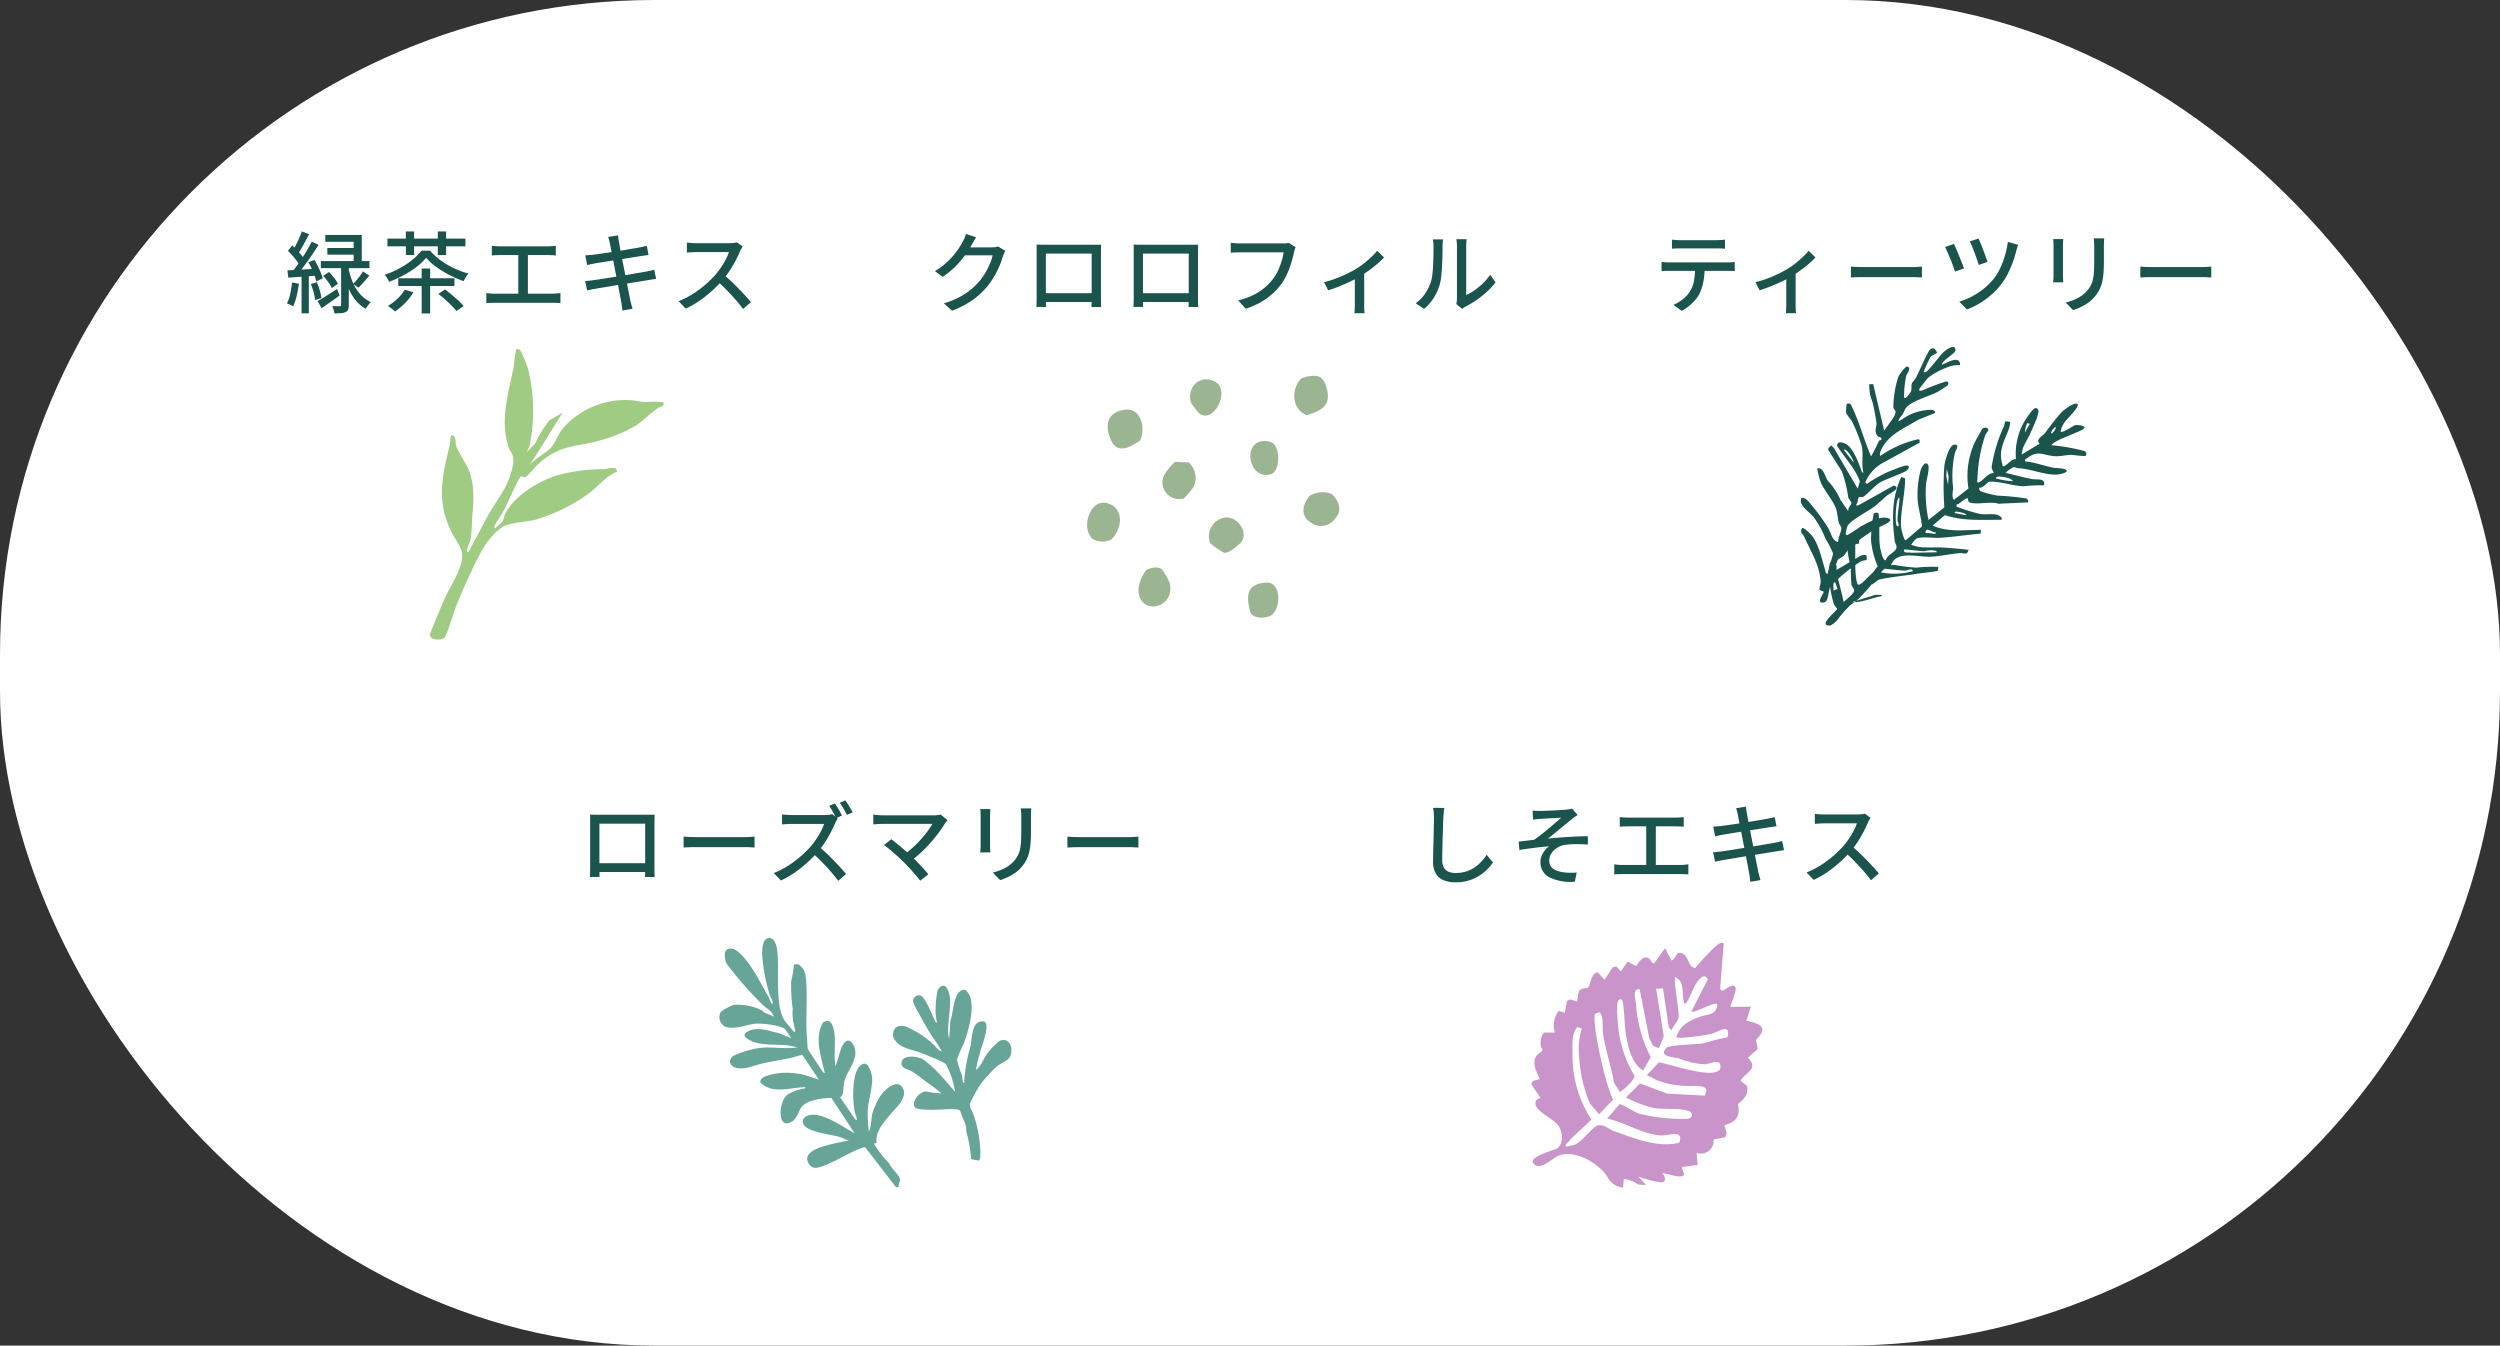 <?xml version="1.0" encoding="UTF-8"?>
<svg xmlns="http://www.w3.org/2000/svg" xmlns:xlink="http://www.w3.org/1999/xlink" width="340" height="183" viewBox="0 0 340 183">
  <rect x="0" y="0" width="340" height="183" fill="#333333" stroke="none"/>
  <defs>
    <style>
      .cls-1 {
        fill: #9bb491;
      }

      .cls-2 {
        fill: #a0cb82;
      }

      .cls-3 {
        fill: #67a599;
      }

      .cls-4 {
        fill: #1a544d;
      }

      .cls-5 {
        fill: #c994c9;
      }

      .cls-6 {
        fill: #fff;
      }

      .cls-7 {
        clip-path: url(#clip-path);
      }

      .cls-8 {
        clip-path: url(#clip-path-2);
      }

      .cls-9 {
        clip-path: url(#clip-path-3);
      }

      .cls-10 {
        clip-path: url(#clip-path-4);
      }

      .cls-11 {
        clip-path: url(#clip-path-5);
      }
    </style>
    <clipPath id="clip-path">
      <rect id="長方形_266" data-name="長方形 266" class="cls-1" width="34.298" height="32.892"></rect>
    </clipPath>
    <clipPath id="clip-path-2">
      <rect id="長方形_269" data-name="長方形 269" class="cls-2" width="21.59" height="44.187"></rect>
    </clipPath>
    <clipPath id="clip-path-3">
      <rect id="長方形_270" data-name="長方形 270" class="cls-3" width="37.459" height="37.249"></rect>
    </clipPath>
    <clipPath id="clip-path-4">
      <rect id="長方形_161" data-name="長方形 161" class="cls-4" width="38.121" height="44.726"></rect>
    </clipPath>
    <clipPath id="clip-path-5">
      <rect id="長方形_271" data-name="長方形 271" class="cls-5" width="28.907" height="36.635"></rect>
    </clipPath>
  </defs>
  <g id="point_04" transform="translate(-25 -5378)">
    <rect id="長方形_272" data-name="長方形 272" class="cls-6" width="340" height="183" rx="89" transform="translate(25 5378)"></rect>
    <path id="パス_925" data-name="パス 925" class="cls-4" d="M-21.63-4.7l.859.574q-.355.434-.756.883t-.73.761l-.7-.506q.217-.227.46-.524t.474-.611Q-21.788-4.435-21.63-4.7Zm-5.412.6.79-.516a9.183,9.183,0,0,1,.7.807,4.284,4.284,0,0,1,.509.8l-.838.574a4.794,4.794,0,0,0-.485-.821A8.943,8.943,0,0,0-27.042-4.1Zm.285-5.561H-21.8v4h-1.1V-8.724h-3.859Zm.274,1.784h4.19v.9h-4.19ZM-27.37-6.1h6.616v.96H-27.37Zm2.758.408h1.047V-.131a1.886,1.886,0,0,1-.081.616.6.6,0,0,1-.343.342,1.776,1.776,0,0,1-.625.154q-.375.032-.906.032a2.713,2.713,0,0,0-.114-.495,5.2,5.2,0,0,0-.184-.5q.338.012.632.015t.4,0q.18,0,.18-.173Zm-3.2,5.034q.5-.278,1.207-.726t1.439-.923l.354.883q-.612.448-1.254.9l-1.194.832Zm4.2-4.534a10.082,10.082,0,0,0,.333,1.3,7.608,7.608,0,0,0,.571,1.316,5.214,5.214,0,0,0,.881,1.174,4.437,4.437,0,0,0,1.263.878q-.1.1-.239.265t-.258.336A2.545,2.545,0,0,0-21.256.4a4.693,4.693,0,0,1-1.227-1,6.425,6.425,0,0,1-.862-1.275,8.855,8.855,0,0,1-.565-1.361,11.494,11.494,0,0,1-.33-1.268Zm-6.34-4.94.988.363q-.231.454-.49.938t-.513.932q-.255.447-.488.783l-.767-.325q.221-.356.458-.828t.454-.965Q-30.094-9.722-29.953-10.127Zm1.345,1.394.939.43q-.424.668-.933,1.414t-1.023,1.437q-.514.691-.972,1.213l-.673-.378q.336-.4.7-.913t.727-1.067q.359-.557.675-1.109T-28.607-8.733ZM-31.84-7.489l.576-.75q.316.286.642.63t.6.679a3.709,3.709,0,0,1,.423.618l-.623.858a4.077,4.077,0,0,0-.406-.652q-.265-.357-.584-.721T-31.84-7.489Zm2.792,1.56.809-.335a9.7,9.7,0,0,1,.47.853q.226.461.4.892a4.81,4.81,0,0,1,.254.77l-.879.4a4.883,4.883,0,0,0-.229-.79q-.165-.446-.378-.914A9.544,9.544,0,0,0-29.048-5.929Zm-2.866,1.087q.79-.037,1.87-.1t2.214-.126l.008.941-2.1.148-1.868.13Zm3.191,1.864.809-.245a8.84,8.84,0,0,1,.4,1.112,6.753,6.753,0,0,1,.229,1.04l-.86.277a6.628,6.628,0,0,0-.2-1.056A8.907,8.907,0,0,0-28.723-2.978Zm-2.558-.208.931.161a16.088,16.088,0,0,1-.308,1.681,7.289,7.289,0,0,1-.469,1.4,1.873,1.873,0,0,0-.248-.141q-.157-.077-.32-.153a2.8,2.8,0,0,0-.279-.115,5.192,5.192,0,0,0,.445-1.3A15.318,15.318,0,0,0-31.281-3.186ZM-29.99-4.36H-29V1.008h-.986Zm13.154.6h7.641V-2.71h-7.641Zm3.183-1.325H-12.5V1.019h-1.153Zm-2.306,2.881,1.181.343A7.135,7.135,0,0,1-15.9-.4,9.421,9.421,0,0,1-17.27.757q-.111-.11-.29-.255t-.365-.283A3.225,3.225,0,0,0-18.247,0a7.112,7.112,0,0,0,1.3-.979A5.213,5.213,0,0,0-15.959-2.207Zm4.573.563.911-.6q.442.325.926.73t.911.8a6.953,6.953,0,0,1,.69.733l-.982.675a6.112,6.112,0,0,0-.65-.744q-.413-.412-.888-.834T-11.386-1.643Zm-1.662-4.9a7.582,7.582,0,0,1-1.288,1.223,13.051,13.051,0,0,1-1.769,1.139,15.4,15.4,0,0,1-1.979.9,3.258,3.258,0,0,0-.254-.5,3.571,3.571,0,0,0-.332-.47,12.012,12.012,0,0,0,2-.862,11.585,11.585,0,0,0,1.731-1.144,7.267,7.267,0,0,0,1.26-1.266h1.162a8.811,8.811,0,0,0,1.51,1.365A11.176,11.176,0,0,0-9.2-5.1a12.059,12.059,0,0,0,1.907.7,3.211,3.211,0,0,0-.361.5q-.174.291-.29.526a13.117,13.117,0,0,1-1.4-.569A15.878,15.878,0,0,1-10.755-4.7a12.406,12.406,0,0,1-1.285-.884A6.846,6.846,0,0,1-13.048-6.547ZM-18.31-9.154H-7.7v1.047H-18.31Zm2.505-.974h1.121v3.206H-15.8Zm4.349,0h1.128v3.206h-1.128ZM-4.11-8.179q.24.031.548.05t.516.019H3.521q.276,0,.556-.021t.514-.047v1.311q-.246-.024-.529-.037t-.542-.013H-3.046q-.2,0-.518.013t-.546.037Zm3.6,7.193V-7.439H.794V-.985ZM-4.86-1.749q.274.037.561.06t.549.022H4.174A5.221,5.221,0,0,0,4.731-1.7l.489-.054V-.377q-.248-.031-.551-.04T4.174-.427H-3.749q-.255,0-.54.009t-.571.04Zm16.8-6.772q-.049-.244-.107-.454t-.125-.406L13.05-9.6q.019.169.051.418t.07.455l.106.587q.081.446.206,1.1t.277,1.414q.152.759.3,1.531l.287,1.457q.135.685.237,1.186t.142.708q.06.259.139.559t.163.57L13.656.63q-.048-.316-.08-.609a4.914,4.914,0,0,0-.092-.556q-.032-.191-.122-.678t-.219-1.159q-.129-.672-.281-1.437t-.3-1.528q-.146-.763-.277-1.423t-.222-1.126Q11.975-8.353,11.938-8.521ZM8.6-6.878l.508-.037q.26-.018.541-.049l.756-.1q.488-.066,1.109-.159t1.287-.2q.666-.1,1.29-.209l1.12-.189q.5-.084.776-.137t.536-.114q.262-.06.44-.111L17.2-6.924q-.159.012-.438.053l-.53.077-.834.129-1.151.183-1.293.207-1.272.2-1.08.176-.717.119q-.263.049-.5.1t-.527.124ZM8.583-3.389q.226-.012.556-.046t.583-.071q.324-.043.869-.127t1.23-.195l1.415-.227q.73-.117,1.42-.236l1.264-.218.926-.159q.348-.067.633-.132t.5-.127l.252,1.259q-.206.012-.513.061t-.649.109q-.393.06-.979.155l-1.28.209q-.695.114-1.416.228T12-2.677q-.665.114-1.2.2t-.835.147q-.366.062-.643.116T8.854-2.1ZM30-8.075q-.063.088-.174.278a2.922,2.922,0,0,0-.176.344q-.241.578-.61,1.287a16.185,16.185,0,0,1-.828,1.409,11.4,11.4,0,0,1-.966,1.277,18.246,18.246,0,0,1-1.465,1.472A16.48,16.48,0,0,1,24.095-.681,12.544,12.544,0,0,1,22.265.367L21.291-.651a10.957,10.957,0,0,0,1.875-.943,14.048,14.048,0,0,0,1.686-1.238A14.936,14.936,0,0,0,26.226-4.16a10.314,10.314,0,0,0,.787-1.016,11.742,11.742,0,0,0,.68-1.122,5.919,5.919,0,0,0,.441-1.028H23.72q-.227,0-.495.015t-.491.031l-.318.023V-8.613q.121.013.362.032t.5.033q.261.015.439.015h4.457a4.863,4.863,0,0,0,.616-.036,2.5,2.5,0,0,0,.433-.086ZM27.4-4.268q.482.392,1.005.884t1.032,1.016q.509.523.945,1t.74.851L30.054.416q-.433-.6-1.012-1.257T27.818-2.167q-.644-.664-1.3-1.236Z" transform="translate(96 5419.608)"></path>
    <g id="グループ_251" data-name="グループ 251" transform="translate(-1 84.741)">
      <path id="パス_923" data-name="パス 923" class="cls-4" d="M-28.275-7.487a2.85,2.85,0,0,0-.177.35q-.089.205-.153.386a10.468,10.468,0,0,1-.448,1.268,12.809,12.809,0,0,1-.708,1.422,10.271,10.271,0,0,1-.957,1.388A10.551,10.551,0,0,1-32.694-.83,12.379,12.379,0,0,1-35.522.646l-1.11-1a11.28,11.28,0,0,0,2.04-.806,9.488,9.488,0,0,0,1.562-1.014A9.093,9.093,0,0,0-31.82-3.346,7.591,7.591,0,0,0-31-4.492a10.792,10.792,0,0,0,.635-1.262A6.215,6.215,0,0,0-30-6.885h-4.27l.458-1.079h3.653a3.779,3.779,0,0,0,.5-.031,1.861,1.861,0,0,0,.4-.093Zm-3.973-1.849q-.178.27-.349.578l-.27.485a12.662,12.662,0,0,1-.941,1.455,12.789,12.789,0,0,1-1.315,1.505,11.706,11.706,0,0,1-1.668,1.36l-1.057-.784a10.076,10.076,0,0,0,1.392-1A9.758,9.758,0,0,0-35.392-6.8a10.576,10.576,0,0,0,.776-1.026q.323-.492.532-.885a3.538,3.538,0,0,0,.248-.5,3.978,3.978,0,0,0,.2-.582Zm8.218.988q.361.012.646.018t.512.006h6.511l.512,0q.3,0,.6-.015-.012.242-.018.513t-.006.519v5.9q0,.155,0,.4t.006.494q0,.249.009.432t.006.22h-1.308q.005-.048.009-.29t.01-.564q.007-.322.007-.6v-5.8h-6.226V-.914q0,.233.006.454t.009.386q0,.165,0,.207h-1.3q0-.042.006-.218t.012-.419q.006-.243.009-.488t0-.429V-7.827Q-24.012-8.115-24.031-8.349Zm7.98,6.614V-.539h-7.33V-1.734Zm5.22-6.614q.362.012.646.018t.512.006h6.511l.512,0q.3,0,.6-.015-.012.242-.018.513t-.006.519v5.9q0,.155,0,.4t.006.494q0,.249.009.432t.006.22H-3.358q.005-.048.009-.29t.01-.564q.007-.322.007-.6v-5.8H-9.558V-.914q0,.233.006.454t.009.386q0,.165,0,.207h-1.3q0-.042.006-.218t.012-.419q.006-.243.009-.488t0-.429V-7.827Q-10.812-8.115-10.831-8.349Zm7.98,6.614V-.539h-7.33V-1.734ZM11.2-7.982a2.005,2.005,0,0,0-.121.329q-.052.184-.1.372-.1.457-.253,1.02T10.354-5.1A10.906,10.906,0,0,1,9.841-3.93a7.064,7.064,0,0,1-.654,1.052A9.616,9.616,0,0,1,7.948-1.561a8.949,8.949,0,0,1-1.568,1.1A10.679,10.679,0,0,1,4.419.378L3.389-.755a10.133,10.133,0,0,0,2.043-.717,7.452,7.452,0,0,0,1.51-.97A7.857,7.857,0,0,0,8.079-3.611,6.02,6.02,0,0,0,8.8-4.787a9.784,9.784,0,0,0,.5-1.3,7.991,7.991,0,0,0,.277-1.2h-5.9q-.381,0-.721.013t-.575.031V-8.589l.4.04q.225.021.467.034t.434.013H9.5q.157,0,.366-.013a2.127,2.127,0,0,0,.406-.064Zm3.862,4.746a12.893,12.893,0,0,0,1.6-.487q.81-.3,1.521-.649t1.194-.638a10.931,10.931,0,0,0,1.13-.785q.551-.436,1.014-.88a8.591,8.591,0,0,0,.77-.83l.938.914a9.793,9.793,0,0,1-.881.84q-.537.46-1.165.917t-1.268.842q-.388.236-.9.49T17.946-3q-.568.251-1.161.477t-1.15.4Zm4.191-1.058,1.274-.274v4.4q0,.191.006.424t.022.429a2.106,2.106,0,0,0,.042.3H19.2a2.577,2.577,0,0,0,.028-.3q.009-.2.019-.429t.009-.424ZM33.057-.26a3.207,3.207,0,0,0,.062-.356,3.33,3.33,0,0,0,.025-.408v-7.1a4.859,4.859,0,0,0-.036-.635q-.036-.265-.041-.318h1.4q-.005.053-.035.321a5.931,5.931,0,0,0-.03.638v6.638a7.338,7.338,0,0,0,1.119-.644,9.077,9.077,0,0,0,1.153-.947,7.391,7.391,0,0,0,.994-1.176l.725,1.038a9.3,9.3,0,0,1-1.2,1.3A13.468,13.468,0,0,1,35.752-.768a12.493,12.493,0,0,1-1.441.859,2.088,2.088,0,0,0-.277.169L33.852.4ZM27.534-.368a5.063,5.063,0,0,0,1.291-1.32,6.218,6.218,0,0,0,.777-1.6,5.3,5.3,0,0,0,.2-1q.071-.6.1-1.276T29.95-6.9q.006-.657.006-1.179a4.979,4.979,0,0,0-.025-.539,4.24,4.24,0,0,0-.069-.433h1.391l-.021.2q-.016.152-.032.351t-.016.408q0,.515-.012,1.2T31.12-5.462q-.039.735-.107,1.391a6.868,6.868,0,0,1-.194,1.107A6.7,6.7,0,0,1,30-1.116,6.74,6.74,0,0,1,28.682.4Z" transform="translate(191 5334.867)"></path>
      <g id="グループ_239" data-name="グループ 239" transform="translate(173.851 5344.367)">
        <g id="グループ_238" data-name="グループ 238" class="cls-7">
          <path id="パス_655" data-name="パス 655" class="cls-1" d="M84.918,92.775a2.85,2.85,0,0,1,.615,3.4,14.469,14.469,0,0,1-1.284,1.49,2.268,2.268,0,0,1-2.675-3.181A7.671,7.671,0,0,1,83.065,92.7Z" transform="translate(-71.097 -80.992)"></path>
          <path id="パス_656" data-name="パス 656" class="cls-1" d="M177.2,70.268a2.364,2.364,0,0,1,1.35.064c1.4.451,1.354,4,.068,4.385-2.907.87-3.857-3.922-1.418-4.45" transform="translate(-153.606 -61.337)"></path>
          <path id="パス_657" data-name="パス 657" class="cls-1" d="M135.3,156.184c-.456.383-1.648,1.454-2.151,1.1a9.712,9.712,0,0,1-1.788-1.244,2.575,2.575,0,0,1,2.072-3.487c1.748-.182,3.419,2.333,1.867,3.632" transform="translate(-114.627 -133.282)"></path>
          <path id="パス_658" data-name="パス 658" class="cls-1" d="M176.288,227.269c-.774.332-2.253.369-2.659-.491-.626-2.256-.53-3.914,2.166-4.058,2.2-.119,1.989,3.905.494,4.549" transform="translate(-151.427 -194.595)"></path>
          <path id="パス_659" data-name="パス 659" class="cls-1" d="M111.962,8.337c-.078-.071-1.005-1.282-1.03-1.364-.613-2.016,1.1-3.889,3.173-2.922,2.4,1.121-.14,6.072-2.143,4.286" transform="translate(-96.814 -3.311)"></path>
          <path id="パス_660" data-name="パス 660" class="cls-1" d="M26.477,40.544c-1.588,1.1-3.268,1.907-4.1-.436-.672-1.9-.276-3.28,1.822-3.736,2.326-.506,3.165,2.394,2.276,4.172" transform="translate(-19.291 -31.729)"></path>
          <path id="パス_661" data-name="パス 661" class="cls-1" d="M55.288,209.346a5.246,5.246,0,0,1,1.1-2.578c.655-.264,1.554-.519,2.136,0a8.67,8.67,0,0,1,1.023,1.875c.764,3.541-4.375,4.45-4.256.7" transform="translate(-48.305 -180.397)"></path>
          <path id="パス_662" data-name="パス 662" class="cls-1" d="M237.354,128.894a2.372,2.372,0,0,1-2.715.932c-1.982-.826-2.039-2.345-.821-3.962a3.723,3.723,0,0,1,1.889-.508,2.476,2.476,0,0,1,1.278.361c.845.919,1.328,2.115.369,3.177" transform="translate(-203.585 -109.527)"></path>
          <path id="パス_663" data-name="パス 663" class="cls-1" d="M3.316,141.607a2.662,2.662,0,0,1-2.558-.043c-1.688-1.491-.345-5.517,1.953-4.874,2.381.665,2.081,3.453.6,4.917" transform="translate(0 -119.37)"></path>
          <path id="パス_664" data-name="パス 664" class="cls-1" d="M224.759,5.351c-2.051-.832-2.134-3.57-.7-5a5.305,5.305,0,0,1,.769-.239c1.309-.235,2.044-.183,2.521,1.144.919,2.551-.275,3.448-2.587,4.1" transform="translate(-194.917 0)"></path>
        </g>
      </g>
    </g>
    <g id="グループ_245" data-name="グループ 245" transform="translate(97.499 5420.758) rotate(34)">
      <g id="グループ_244" data-name="グループ 244" class="cls-8">
        <path id="パス_668" data-name="パス 668" class="cls-2" d="M21.057,11.085l.38.233c-.947,1.436-1.025,3.206-1.594,4.788A24.324,24.324,0,0,1,15.9,22.95c-.867.989-2.819,2.34-3.233,3.454-.821,2.207-.5,4.379-.176,6.633.244,1.681.581,3.639.935,5.3.342,1.6.913,3.139,1.191,4.752-.027.661-1.642,1.653-1.954.723-.368-1.815-.785-3.622-1.082-5.452-.291-1.792-.2-5.382-1.909-6.45-.727-.453-1.818-.848-2.617-1.334-3.963-2.41-5.036-5.587-6.578-9.684-.09-.238-.848-1.159-.233-1.136.536.019.716.645,1.147.981A28.481,28.481,0,0,0,4.1,22.123c2.345,1.439,3.372,3.406,4.642,5.694a18.664,18.664,0,0,1,1.332,2.315c.159.435.156.87.354,1.325.1.238-.018.373.372.3l-.609-5.849L10.043,21.8c-.143-1.206-.668-3.673-1.682-4.4-.249-.178-.572-.247-.8-.413-3.239-2.318-4.316-6.2-5.8-9.7a14.844,14.844,0,0,1-.986-2.05c.065-.259.386-.241.615-.166a19.6,19.6,0,0,1,2.109,1.39,23.413,23.413,0,0,1,6.011,8.427,3.839,3.839,0,0,1,.233,1.212l.312-1.743a14.643,14.643,0,0,1-.157-3.647l.906-1.9.3,8.662c-.042-1.29.9-2.7,1.054-3.886.1-.793-.2-1.935-.149-2.884a11.324,11.324,0,0,1,5.528-8.455c.581-.342,1.247-.56,1.821-.914A10.863,10.863,0,0,1,21.365,0c.525.366-.012.705-.155,1.058-.484,1.194-.7,2.528-1.173,3.691a20.556,20.556,0,0,1-2.7,4.136c-2.17,2.642-4.287,3.59-5.277,7.186-.259.94-.271,1.951-.528,2.891l-.559.2c-.217.3.512,4.062.593,4.768.1.828.063,1.78.143,2.592.023.23.034.466.31.525-.016-.455.29-1.028.286-1.448,0-.291-.231-.6-.274-.918-.379-2.819,1.291-6.363,3.032-8.5A24.9,24.9,0,0,1,19.843,12c.38-.293.779-.908,1.215-.916" transform="translate(-0.001)"></path>
      </g>
    </g>
    <g id="グループ_254" data-name="グループ 254" transform="translate(62.301 118.133)">
      <path id="パス_926" data-name="パス 926" class="cls-4" d="M-37.051-8.349q.362.012.646.018t.512.006h6.511l.512,0q.3,0,.6-.015-.012.242-.018.513t-.006.519v5.9q0,.155,0,.4t.006.494q0,.249.009.432t.006.22h-1.308q.005-.048.009-.29t.01-.564q.007-.322.007-.6v-5.8h-6.226V-.914q0,.233.006.454t.009.386q0,.165,0,.207h-1.3q0-.042.006-.218t.012-.419q.006-.243.009-.488t0-.429V-7.827Q-37.032-8.115-37.051-8.349Zm7.98,6.614V-.539H-36.4V-1.734Zm4.74-3.619.494.031q.3.019.634.028t.658.009h6.52q.44,0,.784-.028t.56-.04v1.484l-.571-.034q-.375-.022-.768-.022h-6.525q-.5,0-.989.016t-.8.04ZM-3.758-9.861q.156.217.339.519t.353.6q.17.3.275.524l-.786.343q-.182-.367-.449-.837t-.507-.826Zm1.427-.42q.161.223.347.523t.361.595q.176.294.282.514l-.779.343q-.191-.388-.46-.851a8.442,8.442,0,0,0-.52-.8ZM-3.363-7.828q-.063.088-.174.278a2.936,2.936,0,0,0-.175.344q-.241.578-.61,1.287A16.2,16.2,0,0,1-5.151-4.51a11.384,11.384,0,0,1-.966,1.277A18.258,18.258,0,0,1-7.582-1.762,16.463,16.463,0,0,1-9.265-.435,12.549,12.549,0,0,1-11.1.613L-12.069-.4a10.845,10.845,0,0,0,1.875-.945A14.438,14.438,0,0,0-8.508-2.588,14.714,14.714,0,0,0-7.134-3.914,10.338,10.338,0,0,0-6.348-4.93a11.727,11.727,0,0,0,.68-1.122A5.921,5.921,0,0,0-5.227-7.08H-9.64q-.227,0-.495.015t-.491.031l-.318.023V-8.367q.121.013.362.032t.5.033q.261.015.439.015h4.457a4.863,4.863,0,0,0,.616-.036,2.5,2.5,0,0,0,.433-.086Zm-2.6,3.806q.482.392,1.005.884t1.032,1.015q.509.523.945,1t.74.851L-3.306.662Q-3.739.067-4.318-.6T-5.542-1.921q-.644-.664-1.3-1.236ZM11.57-7.589q-.1.115-.193.222a1.741,1.741,0,0,0-.154.207q-.344.562-.827,1.222T9.316-4.594q-.6.685-1.285,1.334a14.332,14.332,0,0,1-1.446,1.2l-.94-.86a11.128,11.128,0,0,0,1.264-1.01Q7.5-4.48,8-5.046t.886-1.09a8.934,8.934,0,0,0,.618-.949H2.76q-.235,0-.486.013t-.468.029q-.216.016-.337.035V-8.351l.384.047q.222.028.463.041t.444.013H9.7a3.042,3.042,0,0,0,.924-.109ZM5.622-1.868q-.269-.269-.625-.6t-.739-.661q-.383-.334-.73-.618t-.6-.462L3.913-5q.222.16.556.43t.724.593q.389.324.78.669t.724.665q.387.373.806.81t.8.85q.381.414.649.749L7.842.644Q7.61.321,7.234-.115t-.8-.9Q6.008-1.477,5.622-1.868Zm17.33-7.326q-.012.232-.027.508t-.015.6v2.13a16.578,16.578,0,0,1-.081,1.768,6.885,6.885,0,0,1-.246,1.276,4.345,4.345,0,0,1-.412.947,5.278,5.278,0,0,1-.578.788,4.414,4.414,0,0,1-.892.794,6.806,6.806,0,0,1-1.024.574q-.517.232-.961.381L17.724-.469a7.384,7.384,0,0,0,1.592-.582A4.388,4.388,0,0,0,20.6-2.033a3.869,3.869,0,0,0,.513-.733,3.3,3.3,0,0,0,.3-.828,6.952,6.952,0,0,0,.141-1.048q.039-.592.039-1.379V-8.083q0-.327-.019-.6t-.049-.508Zm-5.566.1q-.012.186-.027.413t-.015.472v4.027q0,.228.015.507t.027.466H16.007q.017-.154.036-.434t.019-.546V-8.212q0-.163-.012-.431T16.014-9.1ZM27.869-5.353l.494.031q.3.019.634.028t.658.009h6.52q.44,0,.784-.028t.56-.04v1.484L36.948-3.9q-.375-.022-.768-.022H29.655q-.5,0-.989.016t-.8.04Z" transform="translate(80 5379)"></path>
      <g id="グループ_247" data-name="グループ 247" transform="matrix(0.966, -0.259, 0.259, 0.966, 58.104, 5389.887)">
        <g id="グループ_246" data-name="グループ 246" class="cls-9">
          <path id="パス_669" data-name="パス 669" class="cls-3" d="M19.078,27.548c-1.16.842-2.423,1.626-2.67,3.161l-.361.016a13.332,13.332,0,0,0,1.307,3.11c.028.655,1,2.025.85,2.556-.065.232-.448.49-.369.857l-.425-.013L14.776,30.91a.625.625,0,0,0-.441-.049c-1.983.137-4.112.924-6.152,1.022-.743.036-1.2-.118-1.42-.9-.373-1.316,1.218-1.614,2.175-1.675a23.727,23.727,0,0,1,3.91.134l-.98-.747c-.962-.658-4.227-1.8-4.4-3.035-.09-.648.38-.947.961-.963,1.919-.054,4.138,2.774,5.44,3.978L12.053,23.2c-1.115-.271-3.034-.547-4.061.045-.551.318-1.116,1.355-1.727,1.6-2.613,1.052-1.333-3.108.207-3.633A6.945,6.945,0,0,1,8.561,21c.156-.006.476.1.447-.127-1.848-.443-4.243-.216-5.5-1.857-.164-.213-.307-.368-.116-.621.33-.483,1.649-.378,2.229-.34a9.892,9.892,0,0,1,3.764,1.228l1.675,1.076L9.762,16.533c-.568-.054-1.145.019-1.714-.013-1.22-.069-2.484-.211-3.7-.263-1.159-.049-2.613.223-3.66-.307-.844-.428-.965-1.345-.029-1.706A12.372,12.372,0,0,1,4.2,14.1c1.714.172,3.472,1.12,5.2,1.266l-1.245-.609c-1.428-.54-3.4-.857-4.576-1.823-.409-.337-1.2-1.074-.328-1.349,1.5-.476,2.906.6,4.146,1.242L8.88,13.958A8.3,8.3,0,0,0,8.354,12.5c-.436-.64-2.878-1.592-3.662-1.714-1.272-.2-2.833.079-4-.612a1.464,1.464,0,0,1-.13-2.163,6.827,6.827,0,0,1,1.974-.459A7.526,7.526,0,0,1,6.025,9.263c.094.077.147.291.287.414.324.282.716.525,1.031.826C7.392,9.727,6.656,9.16,6.3,8.544a50.6,50.6,0,0,1-3.29-6.693C2.937,1.2,3.021-.1,3.943.006c.694.13.994.682,1.33,1.241.99,1.643,1.511,4.281,2.011,6.18a5.22,5.22,0,0,1,.189,1.284c.26.011.25.058.259-.194.013-.371-.124-.665-.138-1.017a23.813,23.813,0,0,1,.453-5.7C8.241,1.171,8.586,0,9.328,0c.914-.005.9,1.187.821,1.851-.285,2.479-2.441,7.571-1.421,9.763l.793,1.7.2-.259a7.223,7.223,0,0,1,.4-2.912,21.8,21.8,0,0,1,.778-3.7,12.144,12.144,0,0,0,.93-2.077l.576.11a2.209,2.209,0,0,1,.535,1.961c-.282,2.053-1.144,4.506-1.65,6.541-.244.981-.41,1.985-.614,2.976l1.206,3.636.193.127c.094-2.219-.186-5.152,1.625-6.76l.485-.025c.467.116.55.53.584.955.138,1.682-.96,3.6-1.029,5.317l1.35-2.168c.411-.483,1.093-1.214,1.576-.437a2.219,2.219,0,0,1-.234,2.29c-.492.933-1.563,1.584-2.146,2.719-.31.6-.415,1.63-1.053,1.832l1.209,3.446.193.127a3.867,3.867,0,0,0-.006-1.084c.1-1.511.834-4.611,1.967-5.659.424-.392,1.113-.693,1.4-.008a3.641,3.641,0,0,1-.224,2.782c-.391,1.047-1.034,2.014-1.377,3.1a20.564,20.564,0,0,0-.6,2.786c.6-.625.7-1.575,1.172-2.347a9.77,9.77,0,0,1,1.709-2c.727-.578,2.636-1.583,3.077-.266.515,1.539-1.709,2.532-2.673,3.23" transform="translate(0.001 0)"></path>
          <path id="パス_670" data-name="パス 670" class="cls-3" d="M363.135,205.664c-.378.251-1.4.421-1.9.656a21.078,21.078,0,0,0-2.741,1.739,26.134,26.134,0,0,0-2.07,2.154c-.225.534.053,1.08.07,1.593a16.806,16.806,0,0,1-.479,5.42c-.061.2-.238.812-.483.8l-.917-.45a17.708,17.708,0,0,0,.336-3.719c.01-.245.126-.487.138-.763.027-.67-.214-1.534-.2-2.245a.991.991,0,0,0-.445-.323c-1.2-.433-2.709-.6-3.969-1.022-.937-.318-2.054-.563-1.094-1.728a2.074,2.074,0,0,1,1.6-.711,19.453,19.453,0,0,0,2.049.841,17.461,17.461,0,0,0-1.591-2.056,19.437,19.437,0,0,0-1.542-1.914c-.369-.366-1.193-.7-1.072-1.312.26-1.312,2.354-.49,2.994.159a13.937,13.937,0,0,1,1.341,1.986c.658,1.1,1.131,2.278,1.726,3.394a12.446,12.446,0,0,0-.218-3.877c-.056-.177-.4-.459-.552-.6-.629-.572-1.666-1.324-2.376-1.848-.858-.633-2.228-1.207-2.729-2.135a2.691,2.691,0,0,1-.331-.935c.223-1.166.906-1.49,1.96-.95A13.473,13.473,0,0,1,353.6,201c.308.432.451,1.118.965,1.4a20.816,20.816,0,0,0-.833-2.558c-.328-1.126-.651-2.412-.923-3.557a6.786,6.786,0,0,1-.272-1.471.842.842,0,0,1,1.045-.586c.769.229.958,3.1,1.149,3.848.033.13.036.387.218.356a6.557,6.557,0,0,1,.293-1.819,11.689,11.689,0,0,1,.931-2.4c.313-.366.981-.655,1.219-.082.775,1.873-1.478,4.871-1.417,6.858l.8-2.335c.671-.849,1.471-4.02,2.957-3.534.231.076.425.709.457.951.235,1.773-1.361,4.492-2.369,5.933a21.393,21.393,0,0,0-1.565,2.017,19.586,19.586,0,0,0,.109,2.287,7.538,7.538,0,0,0-.134.953c.378.062.207-.09.267-.3a22.819,22.819,0,0,1,1.979-4.171c.549-1.055,1.059-3.521,2.692-2.833.614.488-.545,2.179-.866,2.739a25.948,25.948,0,0,0-1.9,3.287c.089.085.718-.416.83-.513.468-.4.708-.823,1.228-1.2a10.043,10.043,0,0,1,2-1.2,1.184,1.184,0,0,1,.682.029c1.018.341.755,2.053-.013,2.562" transform="translate(-326.356 -181.407)"></path>
        </g>
      </g>
    </g>
    <g id="グループ_252" data-name="グループ 252" transform="translate(104.398 161.608)">
      <path id="パス_924" data-name="パス 924" class="cls-4" d="M-36.013-9.02q.275.032.578.054t.592.021H-30q.278,0,.6-.019t.6-.056v1.237q-.288-.024-.6-.033t-.6-.009h-4.832q-.3,0-.615.009t-.566.033ZM-37.43-5.982q.255.025.535.044t.556.019h7.855q.192,0,.488-.015t.521-.048v1.24q-.208-.019-.489-.025t-.52-.006h-7.855q-.269,0-.557.007t-.534.031Zm5.866.636a11.043,11.043,0,0,1-.181,2.084,6.091,6.091,0,0,1-.574,1.686,4.371,4.371,0,0,1-.578.819,6.566,6.566,0,0,1-.821.785A5.541,5.541,0,0,1-34.7.662L-35.814-.15a5.2,5.2,0,0,0,1.269-.756,4.346,4.346,0,0,0,.955-1.032A3.967,3.967,0,0,0-33-3.5a12.328,12.328,0,0,0,.14-1.839Zm6.906,2.11a12.893,12.893,0,0,0,1.6-.487q.81-.3,1.521-.649t1.194-.638a10.931,10.931,0,0,0,1.13-.785q.551-.436,1.014-.88a8.591,8.591,0,0,0,.77-.83l.938.914a9.793,9.793,0,0,1-.881.84q-.537.46-1.165.917t-1.268.842q-.388.236-.9.49t-1.075.5q-.568.251-1.161.477t-1.15.4Zm4.191-1.058,1.274-.274v4.4q0,.191.006.424t.022.429a2.106,2.106,0,0,0,.042.3h-1.4a2.577,2.577,0,0,0,.028-.3q.009-.2.019-.429t.009-.424Zm8.8-1.059.494.031q.3.019.634.028t.658.009h6.52q.44,0,.784-.028t.56-.04v1.484L-2.592-3.9q-.375-.022-.768-.022H-9.885q-.5,0-.989.016t-.8.04ZM5.678-9.165q.109.218.279.634t.356.9q.187.486.347.929t.24.713l-1.187.416q-.073-.268-.227-.7T5.155-7.19Q4.978-7.669,4.8-8.1t-.3-.68Zm5.4.852a3.667,3.667,0,0,0-.144.4q-.066.219-.11.391a15.418,15.418,0,0,1-.455,1.5A14.324,14.324,0,0,1,9.7-4.448a8.891,8.891,0,0,1-.883,1.432A9.958,9.958,0,0,1,7.422-1.522,11.251,11.251,0,0,1,5.805-.342,9.753,9.753,0,0,1,4.1.473L3.058-.585a9.511,9.511,0,0,0,1.7-.692A10.082,10.082,0,0,0,6.393-2.345,8.509,8.509,0,0,0,7.778-3.732a7.153,7.153,0,0,0,.853-1.41,12.245,12.245,0,0,0,.654-1.74A11.418,11.418,0,0,0,9.67-8.714ZM2.337-8.435q.123.263.314.7t.392.93q.2.5.378.945t.285.751l-1.212.441q-.073-.229-.2-.581t-.288-.756q-.162-.4-.327-.8t-.308-.712q-.142-.317-.234-.491Zm20.435-.759q-.012.232-.027.508t-.015.6v2.13a16.578,16.578,0,0,1-.081,1.768A6.885,6.885,0,0,1,22.4-2.91a4.345,4.345,0,0,1-.412.947,5.278,5.278,0,0,1-.578.788,4.414,4.414,0,0,1-.892.794A6.806,6.806,0,0,1,19.5.193q-.517.232-.961.381L17.544-.469a7.384,7.384,0,0,0,1.592-.582,4.388,4.388,0,0,0,1.286-.983,3.869,3.869,0,0,0,.513-.733,3.3,3.3,0,0,0,.3-.828,6.952,6.952,0,0,0,.141-1.048q.039-.592.039-1.379V-8.083q0-.327-.019-.6t-.049-.508Zm-5.566.1q-.012.186-.027.413t-.015.472v4.027q0,.228.015.507t.027.466H15.827q.017-.154.036-.434t.019-.546V-8.212q0-.163-.012-.431T15.834-9.1ZM27.689-5.353l.494.031q.3.019.634.028t.658.009h6.52q.44,0,.784-.028t.56-.04v1.484L36.768-3.9q-.375-.022-.768-.022H29.475q-.5,0-.989.016t-.8.04Z" transform="translate(184 5258)"></path>
      <g id="グループ_248" data-name="グループ 248" transform="translate(202.213 5302.508) rotate(-175)">
        <g id="グループ_101" data-name="グループ 101" class="cls-10" transform="translate(0 -2)">
          <path id="パス_196" data-name="パス 196" class="cls-4" d="M24.259,13.068c-.035-.29-.544-1.871-.8-1.87l-2.038,2.068c-.064.21.743,2.68.836,3.232a12.951,12.951,0,0,1,0,4.373c-.06.3-.395,1.261-.852.933s-.036-2.139-.038-2.683a18.011,18.011,0,0,0-.762-4.895l-2,1.9a38.215,38.215,0,0,1,.489,5.69c-.034.656-.417,2.934-1.159,2.936-.718,0-.179-.711-.107-1.178a13.877,13.877,0,0,0-.166-4.619c-.078-.549.152-1.215-.265-1.7l-1.838,1.714a10.834,10.834,0,0,1-.3,6.307c-.1.26-.814,1.886-.887,1.965-.265.284-.748.193-.806-.095-.032-.163.276-.444.347-.721a20.764,20.764,0,0,0,.547-6.053c0-.154.081-.616-.266-.442-.491.245-1.084,1.4-1.874,1.428.1.279.338.484.356.808a20.446,20.446,0,0,1-1.165,5.6c-.216.625.2.831-.8.716a2.824,2.824,0,0,1,.037-.765c.441-1.8,1.274-3.163.512-5.048-.046-.113.028-.389-.28-.248-.349.16-.9,1.061-1.507,1.087a8.682,8.682,0,0,1-1.226,6.164c-.207.344-.773,1.446-1.2.776-.276-.436.6-2.684.8-3.308.323-.967.973-1.877.894-2.938L6.443,25.9c.68.463-.321,1.074-.626,1.525a33.238,33.238,0,0,1-1.983,3.009c-.277.323-1.691,1.605-2.036,1.26s1.152-2,1.4-2.435a3.173,3.173,0,0,0,.563-1.486c-.241-.253-1.686.969-1.9,1.035-.276.085-1.313.089-1.3-.234.016-.461,3.893-1.915,4.276-2.762a27.379,27.379,0,0,1-4.518-.386c-.3-.11-.335-.305-.3-.6.024-.183,1.733-.06,2.052-.089.625-.057,1.34-.314,1.958-.359,1.684-.121,2.473.729,3.891-.566.173-.158.383-.157.3-.5-1.353-.012-2.674-.393-4.009-.537a9.185,9.185,0,0,1-1.4-.023c-1.1-.335.665-.834,1.044-.868,1.808-.159,3.439.49,5.2.419.217-.009.445.142.646.092a4.186,4.186,0,0,0,1.016-.865C9.5,21.347,8.275,21.118,7.058,21c-.7-.068-1.831.343-1.7-.71a20.77,20.77,0,0,0,2.755-.365c1.419-.087,3.559.442,4.794.188.074-.015.763-.988,1.186-.895a.4.4,0,0,0-.3-.5,14.533,14.533,0,0,0-2.3-.375A32.318,32.318,0,0,1,7.617,18.3a.415.415,0,0,1-.294-.507l4.009-.537c1.1.275,2.964-.455,3.906-.156.291.093.23.438.291.511.138.162.975-.651,1.191-.844.114-.1.346.024.23-.4a22.66,22.66,0,0,0-3.3-.715c-.852-.06-1.992.339-2.639-.038-.229-.133-.364-.191-.3-.5,2.574-.2,5.2-.657,7.734-.034l1.536-1.57c-2.214-.736-4.378-.193-6.6,0l.009-.522c1.876-.313,3.738-.8,5.625-1.064.747-.1,2.622.028,3.108-.458a4.468,4.468,0,0,0,.529-.807,5.078,5.078,0,0,0-1.874-.182c-.7.015-1.609.161-2.314.183-1.215.039-2.46.034-3.656,0,.191-.806.508-.447,1.141-.55,1.331-.217,2.813-.728,4.137-.856,1.61-.156,4.6.455,5.062-1.623a.824.824,0,0,1-.528.1,22.4,22.4,0,0,0-2.949-.1,20.305,20.305,0,0,1-2.94.358,1.945,1.945,0,0,1,.008-.523c.074-.116,2.252-.524,2.669-.633,1.723-.447,3.49-.721,5.158-1.262.283-.092.705-.689.987-.767a25.373,25.373,0,0,1,1.7-2.208,10.076,10.076,0,0,1,.873-.769A15.61,15.61,0,0,0,31.8-.45a3.639,3.639,0,0,1,.831-.78c1.9-.295-.747,2.1-.695,2.332.029.124.361.355.484.6a14.157,14.157,0,0,1,1.056,5.165c.03.848-.714.787-.934.062-.1-.325-.035-.669-.121-.949C32.026,4.693,31.5,3.4,31.124,2.1c-.309.4-1.28,1.2-1.28,1.694,0,.227.341.491.43.76a18.363,18.363,0,0,1,.262,2.055c.306,1.368.894,2.4.668,3.95-.094.641-.471,1.133-.839.324-.311-1.514-.266-4.72-.881-6.129-.24-.551-1.229.9-1.733,1.439-.589.629-.315.494-.819,1.162a10.969,10.969,0,0,1,1.232,3.588A17.5,17.5,0,0,1,28.1,14.41c-.146.243-.4.176-.627.174-.4-1.5-.274-3.182-.641-4.654-.041-.163-.587-2.071-.962-1.586-.06.752-1.319,1.108-1.256,1.859.023.278.259.5.317.771.641,2.985.931,5.844-.135,8.78l-.533-.179c-.179-2.057.242-4.5,0-6.508M29.972,2.2c-.818-.082-2.678.755-3.441,1.017-.186.064-.531.064-.488.311l.9-.08Zm2.666,1.33-.532.276.71,1.506ZM23.1,7.1c.9-.068,1.931,0,2.852,0,.035,0,.441-.4.446-.533a9.284,9.284,0,0,0-4.278.535c.065.494.853.008.98,0M20.783,9.948c.915-.052,1.848.038,2.763,0,.142-.623-.618-.282-.989-.365l-3.467.366c-.009.3.8.206.992.189a4.581,4.581,0,0,0,.7-.19m.089,2.5c-.266,0-.535,0-.8,0-.21,0-.666-.13-.622.177.62-.062,1.394.764,1.425-.176m3.923,1.337c.094,1-.069,2.11,0,3.12.24.027.288-.677.307-.851a11.135,11.135,0,0,0-.161-2.771c-.038-.137-.169-.3-.322-.3-.131.31.162.64.177.8m-7.667,1.7-1.6-.178c.03.281.763.335.98.357.188.019.671.122.624-.178m1.6,5.882-.016-.962-.338-1.176.016,1.141Zm-6.774-.711a10.51,10.51,0,0,0-2.317-.178c.187.43,1.285.463,1.729.479.166.006.627-.037.588-.3M8.391,28.49a3.065,3.065,0,0,0,.179-1.247L8.038,28.4c-.023.153.341.1.353.087m-3.919-.178c.1.12.647-.663.532-.891-.1-.124-.677.714-.532.891" transform="translate(0 1.427)"></path>
          <path id="パス_197" data-name="パス 197" class="cls-4" d="M20.68.092c.184.4-.534,1.187-.532,1.339s.532.207.548.377c.024.25-.21.668-.211,1.047C20.477,5.1,21.65,7.13,22.423,9.134c.159.412.561.457.217,1.12-.164.2-.942-.648-1.073-.8-1.084-1.24-1.357-3.405-1.771-5-.061-.236-.019-.457-.275-.616L18.59,6.572a10.876,10.876,0,0,0,.933,2.076,12.117,12.117,0,0,0,1.516,3.119c.6.769,1.715,1.414,1.6,2.587-.689.173-1.109-.564-1.5-1.082A26.71,26.71,0,0,1,19.1,10.136c-.372-.69-.451-1.795-1.276-2.021,0,.545-.531,1.422-.526,1.876,0,.283.258.491.306.75.108.575.111,1.342.259,1.879.3,1.081,1.448,2.567,1.87,3.656a8.624,8.624,0,0,1,.405,2c-.874.124-.953-1.149-1.353-1.766a9.1,9.1,0,0,1-1.58-2.7l-.988-1.6c.131.424-.5.914-.481,1.157.009.123.346.5.411.8a15.682,15.682,0,0,0,.648,3.435c.207.51,1.763,3.051,1.723,3.23-.036.161-.318.322-.43.467l-.348-.363-2.949-5.7-.345.975c.566,1.842,1.918,3.328,2.845,5-.083.639-.686.447-1.123.225-1.014-.515-1.613-2.55-1.957-3.57-.063-.186-.065-.531-.311-.488.239,1.183-.164,2.388.039,3.614a21.053,21.053,0,0,0,1.117,3.341c.18.419.716.961.774,1.374a8.214,8.214,0,0,1-.149,1.122c-.014.024-.462.075-.546-.11-1.026-2.266-1.519-4.874-2.394-7.2a21.518,21.518,0,0,0-1.156,2.02c-.138.182-.329.05-.361.209-.079.389.219.215.44.444.577.6.088,1.281.106,1.855a28.26,28.26,0,0,0,.391,2.826,5.9,5.9,0,0,1,.312,2.452h-.534l-1.159-6.419c-.355.569-1.781,1.969-1.667,2.547.038.19.238.357.255.565a14.058,14.058,0,0,1-.918,4.185c-.135.23-1.013,1.31-1.234,1.259-.674-.153.081-.987.179-1.245a13.841,13.841,0,0,0,.429-2.6c.162-1.05-.836.166-.964.464-.152.353-.032.713-.183,1.065-.076.177-.467.513-.628.8-.671,1.2-1.26,2.452-2,3.608-.586.426-.726.149-1.018-.394.3-.318.663-.251.974-.627a19.544,19.544,0,0,0,.983-1.869c.038-.118-.164-.133-.265-.087-.514.232-2.007,2.152-2.679,2.67-.39.3-1.526,1.019-1.518.089,0-.442,1.79-1.19,1.967-1.868-.8.207-2.516,1.254-2.5-.179a5.789,5.789,0,0,0,1.121-.038,10.3,10.3,0,0,0,3.342-1.471c.158-.161,1.2-1.35,1.24-1.435.164-.327-.2-.279-.41-.232a29.207,29.207,0,0,1-3.241,1.041c-.408.021-.366-.3-.187-.546a16.9,16.9,0,0,1,1.478-.84c1.138-.51,3.533-1.016,4.328-1.912a8.189,8.189,0,0,0,.449-.8c.05-.07.993-1.05.527-.9-.338.109-.854.507-1.29.671a6.94,6.94,0,0,1-3.17.577c-.237-.042-.5-.173-.443-.445l2.261-.771c1.682-.9,3.671-1.6,4.871-3.152.248-.321.828-1.158.623-1.516a15.093,15.093,0,0,1-5.007,1.948c-.475.057-.476.058-.431-.432l5.407-2.615a5.6,5.6,0,0,0,2.255-2.378c-.279-.314-.169-.262-.443-.091A18.036,18.036,0,0,1,10.522,17.3c-.385.143-1.986.672-2.3.713-.574.074-.685-.235-.28-.623.336-.321,2.959-1.055,3.718-1.452.868-.455,1.9-1.595,2.437-1.854.2-.095.467.132.615-.073.175-.242.146-.761.445-.994l-.268-.09L9.867,15.4c-1.074-.426.553-1,1-1.324.623-.454,1.22-1.027,1.91-1.478.8-.522,3.325-1.678,3.667-2.395.088-.185.555-1.356.052-1.2a19.59,19.59,0,0,0-1.808,1.046c-1.035.5-2.811,1.4-3.884.92-.917-.41,1.448-1.13,1.623-1.221a24.249,24.249,0,0,0,2.437-1.449c.189-.175.068-.455.134-.518a6.31,6.31,0,0,0,.794-.194c.7-.334.938-.968,1.381-1.383.218-.2.65-.309.834-.5a7.316,7.316,0,0,0,.535-1.513L14.848,6.116c-.786.14-.852.128-.759-.668a1.93,1.93,0,0,0,.837-.145,21.2,21.2,0,0,0,4.288-3.2c.424-.825.264-2.514,1.465-2.011M16.4,20.594l-1.247-1.782c-.028.345.882,2.117,1.247,1.782" transform="translate(13.802 6.036) rotate(-8)"></path>
        </g>
      </g>
    </g>
    <g id="グループ_253" data-name="グループ 253" transform="translate(-19.602 118.302)">
      <path id="パス_927" data-name="パス 927" class="cls-4" d="M-27.974-9.422q-.049.33-.082.692t-.051.689q-.019.494-.045,1.22T-28.2-5.287q-.021.809-.036,1.6t-.015,1.406a1.869,1.869,0,0,0,.238,1.009,1.321,1.321,0,0,0,.653.537,2.572,2.572,0,0,0,.939.162A4.637,4.637,0,0,0-25-.781a4.479,4.479,0,0,0,1.149-.551,5.133,5.133,0,0,0,.916-.79,8.17,8.17,0,0,0,.729-.922L-21.348-2a7.212,7.212,0,0,1-.755.9,6.339,6.339,0,0,1-1.085.878,5.775,5.775,0,0,1-1.44.662,6.075,6.075,0,0,1-1.816.254,4.242,4.242,0,0,1-1.6-.279,2.2,2.2,0,0,1-1.071-.891A3,3,0,0,1-29.5-2.091q0-.514.012-1.158t.033-1.336q.021-.691.035-1.352t.027-1.211q.012-.55.012-.893,0-.381-.029-.736a4.594,4.594,0,0,0-.1-.658Zm12.008.363q.25.019.5.031t.537.012q.161,0,.5-.012l.783-.03q.442-.018.9-.042t.833-.051q.379-.027.591-.051.253-.025.436-.06a2.25,2.25,0,0,0,.294-.071l.755.869q-.149.1-.384.256t-.388.286q-.263.213-.589.483l-.681.564-.712.587-.686.562q-.329.269-.6.479.865-.093,1.816-.166t1.88-.116q.929-.043,1.73-.043l.007,1.119q-.873-.049-1.7-.042a10.818,10.818,0,0,0-1.371.085,2.68,2.68,0,0,0-.816.248,2.905,2.905,0,0,0-.7.475,2.207,2.207,0,0,0-.488.642,1.673,1.673,0,0,0-.178.756,1.38,1.38,0,0,0,.264.879,1.607,1.607,0,0,0,.711.5,4.555,4.555,0,0,0,.985.245,7.432,7.432,0,0,0,.983.059q.459-.005.785-.029L-10.223.608A6.592,6.592,0,0,1-13.68.016,2.263,2.263,0,0,1-14.895-2.1a2.093,2.093,0,0,1,.18-.858,3.056,3.056,0,0,1,.45-.728,3.063,3.063,0,0,1,.538-.516q-.9.069-1.96.2t-2.069.3l-.11-1.141q.485-.053,1.057-.123t1.036-.117q.448-.306.973-.715t1.045-.847q.52-.438.964-.82t.725-.634q-.154.012-.44.027l-.637.035q-.351.021-.7.038t-.635.035l-.438.03q-.227.012-.49.04l-.5.054Zm11.856.88q.24.031.548.05t.516.019H3.521q.276,0,.556-.021t.514-.047v1.311q-.246-.024-.529-.037t-.542-.013H-3.046q-.2,0-.518.013t-.546.037Zm3.6,7.193V-7.439H.794V-.985ZM-4.86-1.749q.274.037.561.06t.549.022H4.174A5.221,5.221,0,0,0,4.731-1.7l.489-.054V-.377q-.248-.031-.551-.04T4.174-.427H-3.749q-.255,0-.54.009t-.571.04Zm16.8-6.772q-.049-.244-.107-.454t-.125-.406L13.05-9.6q.019.169.051.418t.07.455l.106.587q.081.446.206,1.1t.277,1.414q.152.759.3,1.531l.287,1.457q.135.685.237,1.186t.142.708q.06.259.139.559t.163.57L13.656.63q-.048-.316-.08-.609a4.914,4.914,0,0,0-.092-.556q-.032-.191-.122-.678t-.219-1.159q-.129-.672-.281-1.437t-.3-1.528q-.146-.763-.277-1.423t-.222-1.126Q11.975-8.353,11.938-8.521ZM8.6-6.878l.508-.037q.26-.018.541-.049l.756-.1q.488-.066,1.109-.159t1.287-.2q.666-.1,1.29-.209l1.12-.189q.5-.084.776-.137t.536-.114q.262-.06.44-.111L17.2-6.924q-.159.012-.438.053l-.53.077-.834.129-1.151.183-1.293.207-1.272.2-1.08.176-.717.119q-.263.049-.5.1t-.527.124ZM8.583-3.389q.226-.012.556-.046t.583-.071q.324-.043.869-.127t1.23-.195l1.415-.227q.73-.117,1.42-.236l1.264-.218.926-.159q.348-.067.633-.132t.5-.127l.252,1.259q-.206.012-.513.061t-.649.109q-.393.06-.979.155l-1.28.209q-.695.114-1.416.228T12-2.677q-.665.114-1.2.2t-.835.147q-.366.062-.643.116T8.854-2.1ZM30-8.075q-.063.088-.174.278a2.922,2.922,0,0,0-.176.344q-.241.578-.61,1.287a16.185,16.185,0,0,1-.828,1.409,11.4,11.4,0,0,1-.966,1.277,18.246,18.246,0,0,1-1.465,1.472A16.48,16.48,0,0,1,24.095-.681,12.544,12.544,0,0,1,22.265.367L21.291-.651a10.957,10.957,0,0,0,1.875-.943,14.048,14.048,0,0,0,1.686-1.238A14.936,14.936,0,0,0,26.226-4.16a10.314,10.314,0,0,0,.787-1.016,11.742,11.742,0,0,0,.68-1.122,5.919,5.919,0,0,0,.441-1.028H23.72q-.227,0-.495.015t-.491.031l-.318.023V-8.613q.121.013.362.032t.5.033q.261.015.439.015h4.457a4.863,4.863,0,0,0,.616-.036,2.5,2.5,0,0,0,.433-.086ZM27.4-4.268q.482.392,1.005.884t1.032,1.016q.509.523.945,1t.74.851L30.054.416q-.433-.6-1.012-1.257T27.818-2.167q-.644-.664-1.3-1.236Z" transform="translate(269 5379)"></path>
      <g id="グループ_250" data-name="グループ 250" transform="matrix(0.951, 0.309, -0.309, 0.951, 260.368, 5381.923)">
        <g id="グループ_249" data-name="グループ 249" class="cls-11">
          <path id="パス_671" data-name="パス 671" class="cls-5" d="M28.631,17.467l-1.057-.384c.269-1.319,1.945-2.337-.02-3.3l.9-1.527-.6-1.11C28.964,8.9,27.759,8.919,25.8,9.051V7.065l-2.645.882c-.093-.538.266-2.744-.344-2.862-.754-.147-1.272,1.733-1.758.886L19.625.01c-.44-.074-.634.281-.846.585a29.529,29.529,0,0,0-1.807,3.819c-1.126.132-1.339-1.527-2.531-1.334-.639.007-.346,1.04-.879,1.337L12.238,3.1l-.772,2.421c-.407.113-.52-.315-.815-.4-.939-.283-1.168.779-1.4,1.5l-1.3-.208L7.5,7.949l-.8-.421-.409.2-.55,1.989L4.525,9.051c-.849.438-.366,2.059-.6,2.388-.106.151-.908.331-1.035.853l.194,1.39-.962.031-.349.328.207,1.627-.865.019a3.25,3.25,0,0,0,.424,2.954l-1.336.433c-.422.26-.169,2.132.464,2.228l-.049.389c-1.267,1.262-.1,2.579.916,3.571-.327.374-1.046.421-.858,1.073l1.743,1.353-.452.454c-.31,1.535,2.952,1.6,3.974,2.419.758.609,1.427,2.08.758,2.959-.3.394-3.888,2.57-2.163,3.082,1.085.322,2.1-1.817,2.746-2.289,1.944-1.43,5.62-.515,7.166.832a2.6,2.6,0,0,0,2.415.685l-.26-1.152a3.575,3.575,0,0,1,1.941.093c.216.074.98-.214,1.215-.218l-1.412-.789s3.187.082,3.53-.394-.529-1.059-.529-1.059c.966-.2,2.412-.038,2.834-.594.194-.255-.674-.812-.5-1.057l1.886-.887L24.92,28.24A1.723,1.723,0,0,0,26.555,25.8l1.431-.791-.009-.595-.625-.9c1.383-.952,1.714-1.771.877-3.328.561-.924.98-1.641.4-2.719M7.9,32.873a.167.167,0,0,1-.249-.142,1.8,1.8,0,0,1,.306-.659.574.574,0,0,1,.062-.142c.02-.091.02-.091.032-.165l.133-.243,1.735-3.156a15.825,15.825,0,0,1-5.233-7.789C4.31,19.466,3.726,18.09,4.206,17l.644-.013a9.407,9.407,0,0,0,.877,3.867,19.335,19.335,0,0,0,3.325,5.5l1.641,1L11.88,24.85c-1.32-1.079-6.21-9.31-5.921-10.381l.544-.345c.823.657.86,1.746,1.317,2.655,1.018,2.032,2.418,3.885,3.488,5.887l1.15.94c.409-.582,1.373-2.055,1.186-2.712A16.389,16.389,0,0,1,9.374,15a23.046,23.046,0,0,1-.9-2.41c-.092-.416-.271-1.077.345-1.008.389.223,1.492,3.368,1.864,4.091.822,1.6,2.036,3.75,3.868,4.179l.417-2.052a18.142,18.142,0,0,1-4.134-6.248c-.3-.66-1.189-1.93-.143-2.064l3.268,5.888.812.839.875.1.131-1.764L12.79,8.724l.876-.33,2.383,4.785.49.283c-.026-.67.45-1.335.35-1.993-.117-.762-2.352-4.817-2.111-5.064,1.5.14,1.532,2.111,2.314,3.083.377,0,.489-2.434.608-2.918.172-.7.523-2,1.384-1.273l-.778,4.855c.333.372,2.966-2.739,3.087-1.873.206,1.482-.94,1.553-1.755,2.216-1.278,1.039-2.164,1.829-2.215,3.627.265.268,3.853-1.537,4.4-1.885.763-.486,2.107-2.336,2.228-.224a29.7,29.7,0,0,0-2.868,1.79c-.751.4-4.306,1.631-4.538,2.078-.841,1.62,1.364.918,1.989.886a10.568,10.568,0,0,0,3.642-.328c.74-.3,1.955-1.662,2.166-.034-.314,1.681-6.791,1.463-8.2,1.719L15.217,20.3a7.221,7.221,0,0,1,1.432.224,13.029,13.029,0,0,0,4.139-.5c.63-.141,2.5-1.074,2.785-.253l.007.73-4.958,1.324-3.929-.179-1.24,2.4a16.529,16.529,0,0,0,4.066.206c1.055-.137,4.2-1.456,4.984-.983.535.324.178.815-.321,1.015a24.279,24.279,0,0,1-6.415,1.307c-.884-.051-1.925-.417-2.836-.427l-1.02,2.41c2.554-.276,5.268.559,7.729-.1.966-.258,2.669-1.806,2.618.189-2.588,1.6-5.936,1.317-8.924,1.244-.8-.02-1.582-.517-2.377-.022a.632.632,0,0,0-.083.064c-.009.009-.019.018-.028.028a.365.365,0,0,0-.029.03,2.175,2.175,0,0,0-.217.295l-.044.072c-.053.087-.107.184-.163.287l-.028.051c-.013.025-.028.052-.041.079l-.033.063-.067.13-.057.114-.213.43-.069.14-.011.021-.058.118c-.023.046-.046.093-.071.138-.077.152-.154.3-.234.441-.019.036-.04.073-.061.108-.04.072-.081.14-.121.205a.062.062,0,0,1-.009.014,2.259,2.259,0,0,1-.493.6s-.611.373-.928.556" transform="translate(0 0)"></path>
        </g>
      </g>
    </g>
  </g>
</svg>
